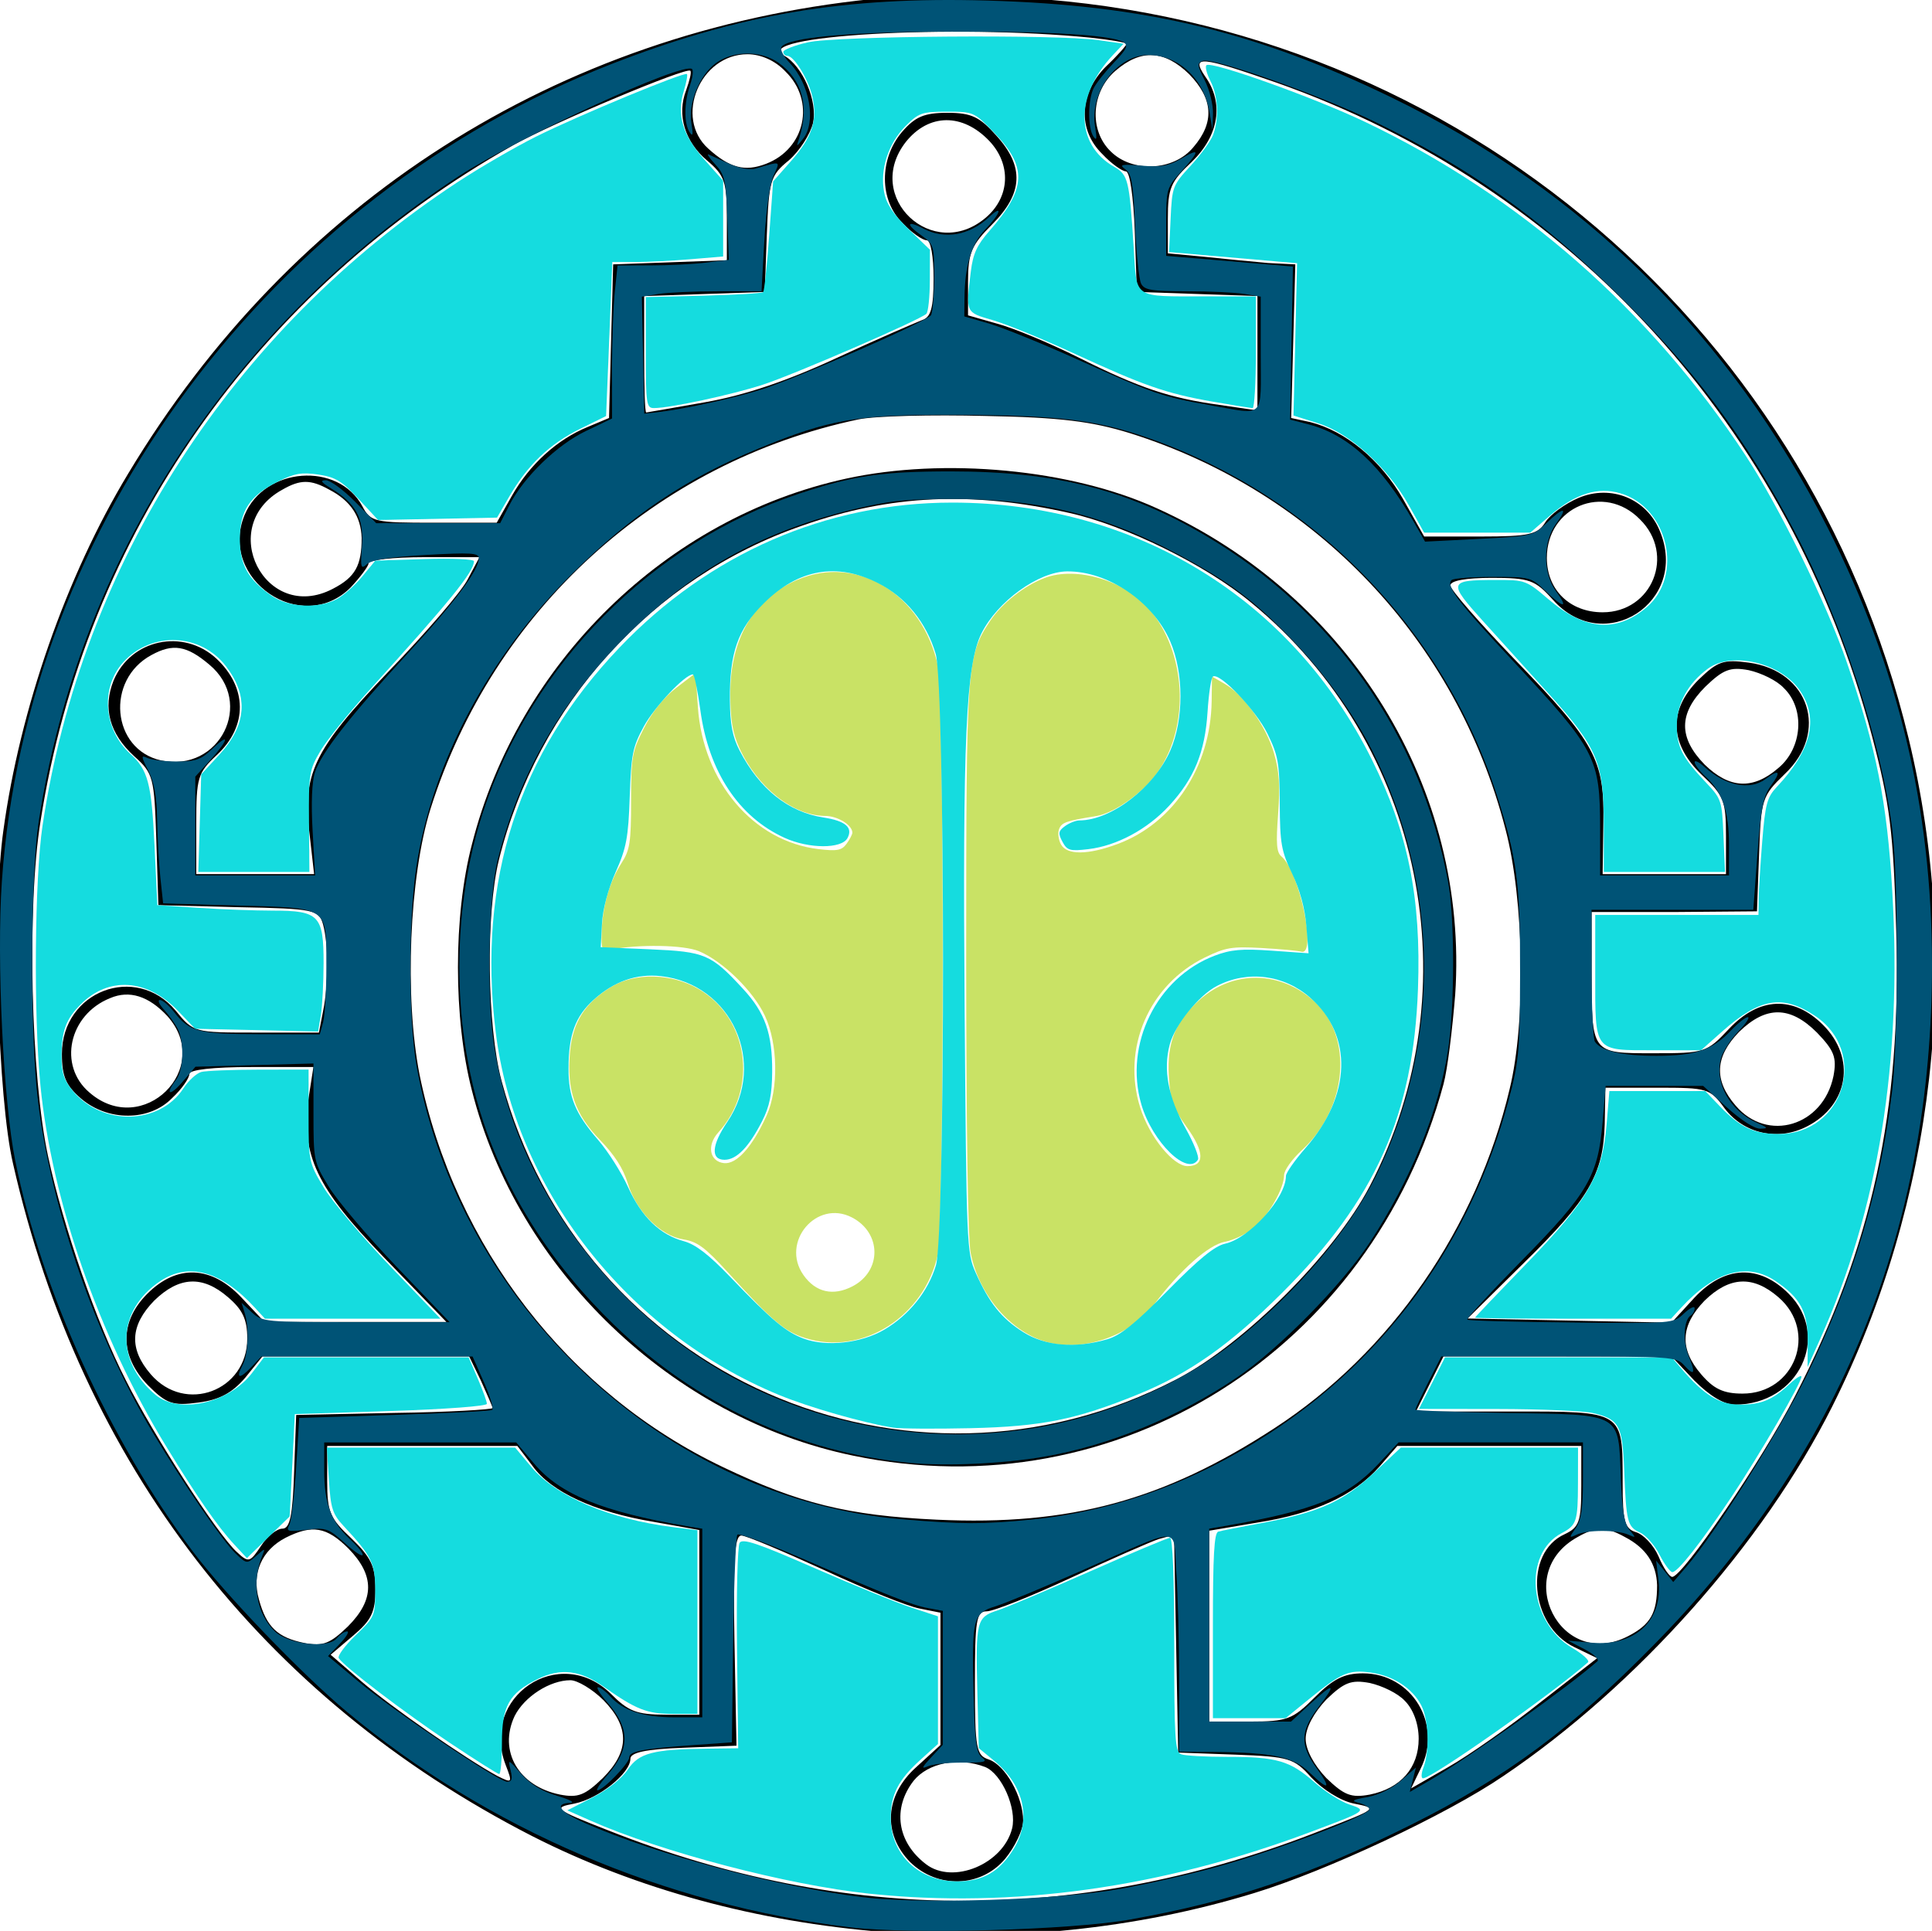 <?xml version="1.0" encoding="UTF-8" standalone="no"?>
<svg
   xmlns:dc="http://purl.org/dc/elements/1.1/"
   xmlns:cc="http://creativecommons.org/ns#"
   xmlns:rdf="http://www.w3.org/1999/02/22-rdf-syntax-ns#"
   xmlns:svg="http://www.w3.org/2000/svg"
   xmlns="http://www.w3.org/2000/svg"
   xmlns:sodipodi="http://sodipodi.sourceforge.net/DTD/sodipodi-0.dtd"
   xmlns:inkscape="http://www.inkscape.org/namespaces/inkscape"
   version="1.0"
   width="280.38pt"
   height="280.251pt"
   viewBox="0 0 280.38 280.251"
   preserveAspectRatio="xMidYMid meet"
   id="svg4839"
   sodipodi:docname="logo.svg"
   inkscape:version="0.91 r13725">
  <defs
     id="defs4843" />
  <sodipodi:namedview
     pagecolor="#ffffff"
     bordercolor="#666666"
     borderopacity="1"
     objecttolerance="10"
     gridtolerance="10"
     guidetolerance="10"
     inkscape:pageopacity="0"
     inkscape:pageshadow="2"
     inkscape:window-width="1920"
     inkscape:window-height="1030"
     id="namedview4841"
     showgrid="false"
     inkscape:zoom="2.0983096"
     inkscape:cx="47.590083"
     inkscape:cy="224.14485"
     inkscape:window-x="1920"
     inkscape:window-y="0"
     inkscape:window-maximized="1"
     inkscape:current-layer="svg4839"
     fit-margin-top="0"
     fit-margin-left="0"
     fit-margin-right="0"
     fit-margin-bottom="0" />
  <g
     transform="matrix(0.1,0,0,-0.1,-90.516,396.87)"
     id="g4837"
     style="fill:#000000;stroke:none">
    <path
       d="m 2170,3970 c -456,-47 -842,-294 -1079,-689 -90,-149 -157,-342 -181,-518 -16,-113 -8,-389 14,-483 99,-436 361,-775 753,-976 306,-156 705,-188 1048,-83 105,32 280,114 362,170 194,131 377,337 477,536 149,297 189,647 111,970 -148,614 -678,1050 -1310,1076 -66,3 -154,2 -195,-3 z m 318,-56 c 28,-3 52,-7 52,-9 0,-2 -13,-17 -30,-33 -39,-39 -41,-92 -5,-127 13,-14 29,-25 34,-25 6,0 11,-37 13,-87 l 3,-88 88,-3 87,-3 0,-83 0,-83 -55,8 c -72,10 -115,24 -205,69 -42,21 -95,43 -118,49 l -42,12 0,48 c 0,43 5,54 35,84 45,45 47,84 6,129 -24,27 -36,33 -71,33 -34,0 -47,-6 -66,-28 -33,-39 -33,-99 1,-132 13,-14 29,-25 35,-25 6,0 10,-24 10,-55 0,-44 -4,-57 -17,-61 -10,-4 -66,-28 -124,-55 -71,-33 -133,-54 -190,-64 -46,-8 -85,-15 -86,-15 -2,0 -3,38 -3,85 l 0,84 88,3 87,3 3,83 c 3,79 5,86 32,108 16,14 31,38 35,54 7,32 -15,83 -42,98 -51,29 245,46 445,26 z m -443,-49 c 44,-43 29,-112 -28,-134 -31,-12 -53,-6 -84,22 -50,45 -12,137 57,137 19,0 40,-9 55,-25 z m 586,-4 c 35,-36 37,-70 6,-106 -29,-35 -89,-37 -120,-6 -32,31 -28,87 7,117 37,32 71,30 107,-5 z m 126,-12 c 428,-151 746,-500 865,-949 26,-99 31,-138 35,-282 8,-262 -35,-459 -147,-676 -47,-92 -163,-262 -178,-262 -4,0 -13,13 -20,30 -7,16 -22,32 -33,35 -16,5 -19,16 -19,71 0,106 3,104 -161,104 l -139,0 20,40 20,40 166,0 165,0 33,-35 c 22,-22 43,-35 59,-35 92,0 140,99 78,161 -43,43 -93,41 -137,-6 l -33,-36 -148,3 -148,3 81,80 c 95,93 116,129 118,202 l 1,53 76,0 c 72,0 76,-1 97,-30 28,-37 78,-48 120,-26 60,31 71,99 23,147 -43,43 -93,41 -137,-6 -32,-34 -35,-35 -109,-35 -91,0 -90,-1 -90,120 l 0,85 120,0 120,1 3,83 c 3,80 4,84 37,116 65,61 36,150 -52,162 -37,5 -45,2 -73,-25 -44,-44 -42,-93 5,-138 32,-30 35,-38 35,-88 l 0,-56 -89,0 -90,0 1,73 c 2,93 -11,117 -129,239 -51,53 -93,101 -93,107 0,7 23,11 60,11 55,0 63,-3 89,-32 74,-83 198,-3 155,100 -19,47 -71,68 -118,48 -19,-8 -41,-24 -48,-35 -11,-18 -23,-21 -94,-21 l -82,0 -31,55 c -32,56 -83,98 -134,111 l -28,6 3,112 3,111 -40,2 c -22,2 -64,6 -92,9 l -53,5 0,50 c 0,45 4,54 35,83 39,38 47,85 19,124 -21,31 -6,29 103,-9 z m -856,-11 c -14,-36 -2,-75 30,-102 26,-22 29,-31 29,-85 l 0,-60 -82,-3 -83,-3 -3,-111 -3,-112 -31,-13 c -44,-18 -84,-54 -110,-100 l -22,-39 -91,0 c -86,0 -92,1 -104,24 -35,65 -142,57 -171,-13 -38,-93 83,-176 154,-105 14,15 26,31 26,35 0,5 36,9 80,9 l 81,0 -17,-32 c -9,-18 -61,-78 -115,-134 -110,-115 -126,-149 -114,-241 l 6,-53 -85,0 -86,0 0,73 c 0,67 2,74 30,100 45,42 44,98 -1,140 -48,44 -124,28 -149,-32 -16,-40 -6,-77 30,-110 28,-25 29,-31 32,-121 l 3,-95 116,-3 c 111,-2 117,-4 123,-25 8,-29 8,-87 0,-126 l -6,-31 -91,0 c -90,0 -91,0 -117,32 -58,69 -165,28 -165,-63 0,-33 6,-46 28,-65 39,-33 99,-33 132,1 14,13 25,29 25,35 0,6 34,10 90,10 l 90,0 -7,-45 c -11,-83 11,-130 110,-232 l 90,-93 -132,0 -132,0 -33,35 c -44,47 -94,49 -137,6 -41,-41 -40,-91 1,-133 27,-27 36,-30 73,-25 31,4 49,14 68,36 l 25,31 150,0 150,0 17,-35 c 9,-20 17,-38 17,-40 0,-2 -64,-6 -142,-7 l -143,-3 -3,-82 c -2,-64 -6,-83 -17,-83 -8,0 -22,-11 -31,-25 -16,-24 -18,-25 -35,-9 -28,25 -122,171 -161,249 -43,84 -91,223 -113,325 -25,115 -31,364 -11,487 65,415 314,771 686,981 57,32 252,114 257,108 2,-2 -1,-14 -6,-28 z m 440,-74 c 32,-34 30,-81 -5,-111 -77,-66 -179,30 -116,110 33,41 82,42 121,1 z m 204,-424 c 270,-85 474,-300 545,-575 27,-102 30,-279 6,-377 -48,-202 -172,-382 -341,-492 -161,-105 -297,-142 -490,-133 -130,6 -201,24 -310,76 -225,107 -390,320 -441,570 -22,113 -15,287 16,386 91,288 327,503 621,565 24,5 107,7 184,5 109,-2 155,-8 210,-25 z m -1162,-82 c 31,-16 46,-39 47,-70 0,-40 -9,-57 -42,-74 -98,-51 -170,91 -73,144 26,15 41,15 68,0 z m 1902,-43 c 52,-51 18,-135 -54,-135 -47,0 -81,32 -81,79 0,74 83,109 135,56 z M 1209,3004 c 66,-55 15,-157 -70,-139 -72,16 -81,117 -14,153 31,17 51,14 84,-14 z m 2285,-34 c 31,-30 27,-87 -8,-116 -37,-32 -71,-30 -107,5 -38,39 -38,74 1,113 26,25 36,29 63,24 18,-4 41,-15 51,-26 z M 1148,2494 c 68,-76 -36,-178 -113,-111 -46,39 -30,113 30,137 28,12 56,3 83,-26 z m 2394,-24 c 25,-26 29,-36 24,-63 -15,-73 -96,-97 -142,-43 -32,37 -30,71 5,107 39,38 74,38 113,-1 z M 1236,2086 c 21,-18 28,-32 28,-60 0,-76 -90,-110 -140,-52 -32,37 -30,71 5,107 36,35 70,37 107,5 z m 2250,0 c 58,-50 24,-140 -52,-140 -28,0 -42,7 -60,28 -32,37 -30,71 5,107 36,35 70,37 107,5 z M 1678,1841 c 27,-38 91,-67 175,-81 l 67,-12 0,-134 0,-134 -49,0 c -42,0 -54,5 -79,30 -75,74 -191,-4 -153,-103 10,-26 10,-27 -12,-16 -46,25 -154,100 -197,137 l -45,39 33,28 c 26,22 32,34 32,67 0,33 -6,46 -35,74 -31,29 -35,38 -35,83 l 0,51 138,0 138,0 z m 1522,-29 c 0,-52 -3,-60 -24,-70 -60,-27 -51,-133 14,-164 l 33,-16 -81,-63 c -44,-35 -105,-78 -135,-95 l -54,-31 14,29 c 32,64 -13,138 -84,138 -27,0 -43,-8 -70,-35 -32,-32 -40,-35 -94,-35 l -59,0 0,139 0,138 71,12 c 82,13 139,39 176,81 l 26,30 134,0 133,0 z m -1789,-91 c 38,-39 38,-74 -1,-113 -26,-25 -36,-29 -63,-24 -39,8 -55,23 -66,63 -11,38 4,72 39,90 38,19 59,16 91,-16 z m 1852,17 c 31,-16 46,-39 47,-70 0,-40 -9,-57 -42,-74 -98,-51 -170,91 -73,144 26,15 41,15 68,0 z m -1162,-48 c 60,-28 122,-53 139,-56 l 30,-6 0,-96 0,-96 -35,-32 c -46,-41 -49,-97 -9,-138 40,-39 103,-37 138,5 14,17 26,42 26,55 0,35 -26,81 -50,89 -18,6 -20,15 -20,111 0,91 2,104 17,104 10,0 65,22 123,49 58,27 115,52 127,56 l 22,6 3,-158 3,-158 83,-3 c 78,-3 85,-5 110,-33 16,-17 42,-34 62,-38 35,-7 35,-7 -45,-38 -346,-137 -691,-138 -1037,-1 -79,31 -81,33 -49,39 35,7 81,44 81,65 0,9 22,14 77,16 l 77,3 -3,153 c -2,116 0,152 10,152 7,0 61,-23 120,-50 z m -320,-189 c 38,-39 38,-74 -1,-113 -26,-25 -36,-29 -62,-24 -60,12 -90,63 -66,114 14,28 51,52 81,52 10,0 32,-13 48,-29 z m 1163,-1 c 12,-12 20,-33 20,-55 0,-42 -26,-72 -71,-81 -27,-5 -37,-1 -63,24 -18,19 -30,41 -30,57 0,16 12,38 30,57 26,25 36,29 63,24 18,-4 41,-15 51,-26 z m -609,-96 c 24,-10 46,-60 39,-89 -13,-52 -86,-82 -125,-52 -42,32 -49,81 -18,121 21,26 65,35 104,20 z"
       id="path4833"
       inkscape:connector-curvature="0" />
    <path
       d="m 2133,3274 c -261,-57 -476,-267 -543,-531 -27,-103 -27,-253 0,-357 66,-261 291,-476 553,-530 384,-80 753,153 857,539 6,22 13,81 17,130 20,298 -152,579 -433,706 -125,57 -309,74 -451,43 z m 325,-50 c 80,-18 197,-75 263,-130 249,-204 322,-560 172,-847 -51,-98 -182,-229 -280,-280 -392,-204 -865,5 -980,433 -21,79 -23,242 -4,320 56,226 223,411 441,486 128,45 246,50 388,18 z"
       id="path4835"
       inkscape:connector-curvature="0" />
  </g>
  <path
     style="fill:#c9e265;fill-opacity:1;stroke:none;stroke-width:0.623"
     d="m 116.833,194.201 c -2.98,-0.951 -4.726,-2.436 -11.184,-9.513 -3.328,-3.647 -4.447,-4.475 -6.486,-4.801 -3.335,-0.533 -6.83,-4.068 -8.066,-8.159 -0.64,-2.117 -1.909,-4.099 -4.003,-6.252 -3.685,-3.788 -4.874,-7.264 -4.374,-12.783 0.39,-4.304 2.122,-7.067 5.896,-9.408 3.479,-2.158 8.837,-2.045 12.777,0.268 7.268,4.267 8.664,14.443 2.854,20.805 -1.707,1.869 -1.283,4.214 0.805,4.457 1.838,0.214 4.122,-2.327 6.192,-6.886 1.766,-3.89 1.658,-10.445 -0.238,-14.499 -1.676,-3.583 -6.09,-7.909 -9.554,-9.364 -2.211,-0.928 -8.735,-1.043 -12.978,-0.227 -1.107,0.213 -1.237,-0.074 -1.158,-2.566 0.118,-3.733 1.144,-7.311 2.86,-9.975 1.241,-1.927 1.406,-2.988 1.41,-9.073 0.004,-6.427 0.131,-7.139 1.881,-10.572 1.201,-2.354 2.885,-4.451 4.676,-5.819 l 2.799,-2.139 0.337,4.917 c 0.746,10.895 8.055,19.509 17.501,20.628 2.702,0.32 3.371,0.194 4.075,-0.769 0.463,-0.634 0.842,-1.359 0.842,-1.612 0,-1.11 -2.123,-2.42 -3.941,-2.433 -4.685,-0.032 -9.87,-4.155 -12.488,-9.93 -0.956,-2.108 -1.286,-4.118 -1.286,-7.825 0,-7.994 3.418,-13.798 9.723,-16.51 8.713,-3.748 18.175,2.067 20.424,12.554 0.919,4.284 0.904,81.004 -0.016,85.295 -1.954,9.109 -11.003,14.831 -19.28,12.189 z m 6.878,-7.499 c 4.286,-2.216 4.244,-7.768 -0.076,-10.002 -5.139,-2.657 -10.388,3.574 -7.039,8.356 1.761,2.515 4.3,3.102 7.115,1.646 z"
     id="path9396"
     inkscape:connector-curvature="0" />
  <path
     style="fill:#c9e265;fill-opacity:1;stroke:none;stroke-width:0.623"
     d="m 152.142,194.841 c -5.336,-1.335 -10.121,-6.866 -11.288,-13.05 -0.388,-2.053 -0.634,-18.664 -0.634,-42.731 0,-42.771 0.073,-43.803 3.471,-48.938 1.69,-2.554 4.967,-5.13 7.947,-6.248 4.589,-1.721 11.662,0.394 15.162,4.534 5.327,6.302 5.914,16.694 1.328,23.499 -2.014,2.989 -6.33,6.105 -9.064,6.544 -4.396,0.706 -4.992,0.917 -5.369,1.9 -0.208,0.542 -0.089,1.526 0.265,2.187 0.852,1.592 3.923,1.573 8.263,-0.05 8.099,-3.03 13.484,-11.223 13.617,-20.718 l 0.05,-3.582 1.878,1.087 c 2.775,1.606 5.984,6.132 7.122,10.046 0.758,2.609 0.902,4.754 0.594,8.843 -0.322,4.27 -0.223,5.551 0.475,6.131 2.631,2.183 5.2,14.485 2.889,13.833 -0.514,-0.145 -3.115,-0.385 -5.78,-0.534 -4.29,-0.239 -5.231,-0.082 -8.218,1.38 -8.105,3.965 -12.081,13.191 -9.382,21.772 1.33,4.228 4.783,8.507 6.865,8.507 2.535,0 2.492,-2.05 -0.12,-5.686 -2.048,-2.851 -2.383,-3.812 -2.587,-7.421 -0.276,-4.877 0.99,-7.98 4.517,-11.077 4.901,-4.303 11.658,-4.187 16.607,0.284 5.681,5.132 4.807,15.521 -1.816,21.587 -1.419,1.3 -2.58,2.924 -2.58,3.61 0,1.934 -2.237,5.857 -4.355,7.64 -1.054,0.887 -2.96,1.807 -4.236,2.044 -2.382,0.444 -6.546,4.136 -10.29,9.123 -3.342,4.453 -9.975,6.826 -15.332,5.486 z"
     id="path9398"
     inkscape:connector-curvature="0" />
  <path
     style="fill:#15dcdf;fill-opacity:1;stroke:none;stroke-width:0.623"
     d="m 126.176,274.85 c -11.836,-1.236 -30.184,-6.042 -40.485,-10.604 l -3.359,-1.488 3.654,-1.868 c 2.203,-1.127 4.232,-2.73 5.111,-4.039 1.633,-2.432 3.618,-2.951 11.669,-3.051 l 4.364,-0.054 -0.174,-14.496 c -0.096,-7.973 0.077,-14.872 0.385,-15.333 0.443,-0.663 2.687,0.095 10.773,3.639 5.618,2.462 11.967,5.053 14.11,5.757 l 3.897,1.281 0,9.266 0,9.266 -2.534,2.289 c -3.22,2.909 -4.324,5.064 -4.321,8.431 0.004,5.335 4.079,9.223 9.661,9.22 3.745,-0.002 6.182,-1.422 8.221,-4.792 2.566,-4.239 1.467,-9.136 -2.847,-12.69 l -2.257,-1.859 -0.207,-8.161 c -0.259,-10.225 -0.109,-10.847 2.856,-11.801 1.286,-0.414 7.325,-2.961 13.421,-5.659 6.096,-2.699 11.356,-4.907 11.69,-4.907 0.377,0 0.607,5.876 0.607,15.519 0,13.576 0.123,15.567 0.986,15.898 0.542,0.208 3.56,0.378 6.706,0.378 7.191,0 9.097,0.554 12.638,3.671 1.563,1.376 3.842,2.832 5.065,3.235 2.667,0.88 2.617,0.915 -5.743,4.047 -21.561,8.077 -43.085,11.077 -63.885,8.905 z"
     id="path9402"
     inkscape:connector-curvature="0" />
  <path
     style="fill:#15dcdf;fill-opacity:1;stroke:none;stroke-width:0.623"
     d="m 65.273,252.961 c -6.681,-4.464 -15.373,-11.093 -16.111,-12.287 -0.209,-0.337 0.896,-1.835 2.454,-3.328 2.749,-2.634 2.833,-2.826 2.833,-6.478 0,-3.966 -0.503,-4.998 -4.56,-9.355 -1.636,-1.757 -1.893,-2.555 -2.159,-6.702 l -0.302,-4.707 13.666,0 13.666,0 2.353,2.815 c 3.584,4.287 11.365,7.584 20.633,8.742 l 3.463,0.433 0,13.332 0,13.332 -3.585,-7.5e-4 c -3.7,-7.5e-4 -5.323,-0.638 -9.981,-3.921 -3.471,-2.446 -6.291,-2.778 -9.617,-1.132 -4.144,2.05 -5.184,3.909 -5.184,9.262 0,2.486 -0.179,4.52 -0.397,4.52 -0.219,-4e-5 -3.445,-2.036 -7.17,-4.525 z"
     id="path9404"
     inkscape:connector-curvature="0" />
  <path
     style="fill:#15dcdf;fill-opacity:1;stroke:none;stroke-width:0.623"
     d="m 34.024,224.205 c -2.452,-2.638 -5.46,-6.977 -9.998,-14.42 -9.696,-15.905 -16.536,-35.603 -18.166,-52.315 -0.999,-10.242 -0.837,-29.895 0.309,-37.614 C 11.812,81.864 33.598,48.033 66.281,26.515 c 3.265,-2.149 8.461,-5.167 11.547,-6.705 6.133,-3.058 21.499,-9.425 21.864,-9.06 0.125,0.125 -0.081,1.234 -0.458,2.463 -1.056,3.44 -0.183,6.378 2.939,9.893 l 2.775,3.124 0,5.499 0,5.499 -4.77,0.403 c -2.623,0.222 -6.242,0.403 -8.042,0.403 l -3.272,0 -0.452,11.175 -0.452,11.175 -3.819,1.883 c -4.345,2.142 -7.572,5.227 -10.198,9.745 l -1.811,3.117 -8.631,0.174 -8.631,0.174 -2.86,-3.081 c -2.401,-2.586 -3.334,-3.151 -5.814,-3.517 -2.428,-0.359 -3.476,-0.174 -5.89,1.036 -4.079,2.046 -5.495,4.192 -5.495,8.33 0,3.752 1.222,5.914 4.669,8.261 2.431,1.654 6.643,1.871 9.333,0.481 0.981,-0.507 2.654,-1.978 3.718,-3.269 l 1.934,-2.347 7.162,-0.227 c 3.939,-0.125 7.161,0.013 7.159,0.308 -0.007,1.531 -3.442,5.766 -15.141,18.669 -3.014,3.324 -6.24,7.337 -7.17,8.918 -1.59,2.705 -1.686,3.304 -1.632,10.199 l 0.058,7.325 -8.06,0 -8.06,0 0.21,-7.088 0.21,-7.089 2.611,-2.831 c 3.981,-4.317 4.306,-8.482 0.999,-12.828 -3.684,-4.841 -10.802,-5.135 -14.916,-0.617 -3.345,3.674 -2.877,9.781 1.019,13.307 2.561,2.318 3.081,4.281 3.509,13.263 l 0.415,8.693 5.987,0.396 c 3.293,0.218 8.161,0.398 10.818,0.4 6.657,0.005 7.328,0.704 7.319,7.64 -0.004,2.829 -0.184,6.215 -0.401,7.526 l -0.394,2.382 -8.924,-0.2 -8.924,-0.2 -2.52,-2.624 c -4.431,-4.615 -10.003,-4.996 -14.044,-0.961 -2.198,2.195 -2.818,3.874 -2.818,7.631 0,2.382 0.36,3.457 1.685,5.032 4.266,5.07 12.533,4.855 15.986,-0.416 0.739,-1.128 1.905,-2.202 2.59,-2.386 0.686,-0.185 4.473,-0.339 8.416,-0.344 l 7.17,-0.009 0,6.725 c 0,6.576 0.048,6.805 2.182,10.367 1.2,2.003 5.508,7.113 9.572,11.355 l 7.39,7.713 -12.736,0 -12.736,0 -1.511,-1.643 c -4.855,-5.278 -9.579,-6.586 -13.717,-3.797 -6.238,4.204 -6.535,11.568 -0.664,16.484 3.405,2.851 10.669,1.214 14.001,-3.154 l 1.738,-2.279 14.854,0 14.854,0 1.324,3.077 c 0.728,1.692 1.324,3.341 1.324,3.664 0,0.337 -5.951,0.782 -13.936,1.042 l -13.936,0.454 -0.373,7.426 -0.373,7.426 -3.105,3.024 -3.105,3.024 z"
     id="path9406"
     inkscape:connector-curvature="0" />
  <path
     style="fill:#15dcdf;fill-opacity:1;stroke:none;stroke-width:0.623"
     d="m 93.725,51.175 0,-8.056 8.366,-0.204 c 4.601,-0.112 8.5,-0.344 8.664,-0.516 0.164,-0.171 0.556,-3.858 0.871,-8.191 l 0.574,-7.88 2.615,-2.97 c 3.036,-3.449 3.844,-5.869 3.091,-9.263 -0.566,-2.552 -2.659,-5.985 -3.65,-5.985 -0.32,0 -0.581,-0.261 -0.581,-0.579 0,-0.319 1.613,-0.944 3.585,-1.39 4.13,-0.934 36.132,-1.174 42.148,-0.316 l 3.651,0.521 -1.561,1.661 c -5.536,5.893 -5.464,12.956 0.166,16.187 2.068,1.187 2.234,1.87 2.86,11.758 0.476,7.521 -0.219,7.049 10.405,7.061 l 7.325,0.008 0,8.105 c 0,4.458 -0.21,8.104 -0.468,8.103 -0.257,-7.5e-4 -2.889,-0.426 -5.849,-0.943 -6.687,-1.17 -9.941,-2.304 -20.18,-7.035 -4.458,-2.06 -9.718,-4.213 -11.69,-4.784 -3.967,-1.15 -3.904,-1.011 -3.179,-7.042 0.31,-2.585 0.888,-3.848 2.709,-5.923 5.358,-6.106 5.513,-9.223 0.706,-14.21 -2.937,-3.047 -3.006,-3.078 -6.885,-3.078 -3.601,0 -4.084,0.166 -5.975,2.057 -2.508,2.508 -3.753,6.296 -3.145,9.572 0.322,1.738 1.301,3.225 3.553,5.403 l 3.108,3.005 -0.014,4.416 c -0.008,2.429 -0.238,4.627 -0.511,4.886 -0.951,0.9 -19.132,8.783 -23.685,10.269 -4.496,1.468 -13.52,3.409 -15.846,3.409 -1.094,0 -1.178,-0.573 -1.178,-8.056 z"
     id="path9408"
     inkscape:connector-curvature="0" />
  <path
     style="fill:#15dcdf;fill-opacity:1;stroke:none;stroke-width:0.623"
     d="m 262.343,194.653 c 0.026,-4.235 -1.056,-6.263 -4.646,-8.707 -4.081,-2.777 -8.832,-1.453 -13.675,3.812 l -1.511,1.643 -14.23,0 c -7.827,0 -14.224,-0.07 -14.217,-0.156 0.007,-0.086 3.369,-3.617 7.469,-7.848 8.953,-9.237 11.009,-12.811 11.624,-20.206 l 0.402,-4.832 6.956,0 6.956,0 2.148,2.235 c 2.918,3.036 4.97,4 8.508,3.997 9.492,-0.007 13.124,-11.956 5.223,-17.184 -4.688,-3.102 -7.96,-2.542 -13.413,2.298 l -3.078,2.732 -6.791,0 c -8.819,0 -8.561,0.332 -8.561,-11.029 l 0,-8.609 11.845,0 11.845,0 0.03,-2.338 c 0.017,-1.286 0.251,-5.08 0.522,-8.432 0.428,-5.312 0.696,-6.312 2.088,-7.793 5.019,-5.34 6.133,-9.862 3.43,-13.92 -2.723,-4.087 -9.936,-5.836 -13.422,-3.254 -2.897,2.145 -4.494,5.081 -4.494,8.259 0,3.119 0.771,4.613 4.301,8.337 2.16,2.278 2.253,2.568 2.465,7.637 l 0.22,5.269 -8.792,0 -8.792,0 -0.006,-7.014 c -0.008,-8.847 -0.95,-11.069 -7.995,-18.859 -2.791,-3.086 -7.072,-7.821 -9.513,-10.521 -5.131,-5.677 -5.045,-5.976 1.721,-5.991 4.402,-0.009 4.518,0.033 7.769,2.807 5.266,4.495 9.817,4.877 14.197,1.191 5.424,-4.564 3.184,-14.494 -3.737,-16.568 -3.302,-0.989 -6.567,0.039 -10.253,3.229 l -2.857,2.473 -7.701,0 -7.701,0 -2.221,-3.972 c -3.07,-5.49 -8.552,-10.449 -13.15,-11.895 l -3.59,-1.129 0.261,-11.056 0.261,-11.056 -9.287,-0.808 -9.287,-0.808 0.218,-4.805 c 0.212,-4.671 0.292,-4.885 2.884,-7.697 1.466,-1.591 2.939,-3.61 3.272,-4.487 0.896,-2.358 0.737,-5.686 -0.375,-7.837 -0.54,-1.044 -0.801,-2.077 -0.582,-2.296 0.656,-0.656 15.531,4.658 22.989,8.211 22.387,10.667 41.388,27.318 55.246,48.414 4.87,7.414 11.693,21.338 14.662,29.925 4.314,12.477 5.882,20.356 6.638,33.354 1.444,24.836 -1.98,46.034 -10.511,65.08 l -1.784,3.983 0.023,-3.78 z"
     id="path9410"
     inkscape:connector-curvature="0" />
  <path
     style="fill:#15dcdf;fill-opacity:1;stroke:none;stroke-width:0.623"
     d="m 206.584,256.51 c 0.9,-2.366 0.738,-6.94 -0.318,-8.981 -1.296,-2.506 -4.097,-4.325 -7.344,-4.771 -3.192,-0.438 -4.241,0.016 -9.003,3.895 l -3.349,2.728 -5.275,0 -5.275,0 0,-13.424 c 0,-10.201 0.187,-13.478 0.779,-13.652 0.429,-0.126 3.234,-0.682 6.234,-1.236 8.382,-1.548 11.854,-3.097 16.331,-7.285 l 3.934,-3.68 12.857,0 12.857,0 -0.01,5.143 c -0.01,5.567 -0.193,6.129 -2.362,7.272 -5.701,3.003 -4.782,12.963 1.537,16.667 1.533,0.898 2.558,1.836 2.278,2.084 -5.018,4.441 -22.644,16.839 -23.941,16.839 -0.297,0 -0.266,-0.72 0.068,-1.599 z"
     id="path9412"
     inkscape:connector-curvature="0" />
  <path
     style="fill:#15dcdf;fill-opacity:1;stroke:none;stroke-width:0.623"
     d="m 240.845,225.665 c -0.707,-1.385 -1.982,-2.836 -2.833,-3.224 -1.838,-0.837 -2.016,-1.537 -2.305,-9.079 -0.251,-6.526 -0.724,-7.382 -4.581,-8.277 -1.334,-0.309 -7.55,-0.569 -13.812,-0.578 l -11.387,-0.015 1.888,-3.741 1.888,-3.741 16.457,0 16.457,0 1.464,1.714 c 3.212,3.761 5.469,5.143 8.399,5.143 3.135,0 4.73,-0.661 7.237,-2.998 0.943,-0.879 1.714,-1.351 1.714,-1.047 0,0.886 -6.09,11.351 -10.154,17.449 -4.413,6.621 -7.785,10.91 -8.578,10.91 -0.313,0 -1.147,-1.133 -1.854,-2.519 z"
     id="path9414"
     inkscape:connector-curvature="0" />
  <path
     style="fill:#15dcdf;fill-opacity:1;stroke:none;stroke-width:0.623"
     d="m 129.573,207.203 c -4.322,-0.692 -12.162,-2.94 -16.521,-4.737 -22.092,-9.105 -38.384,-30.025 -41.133,-52.819 -2.64,-21.888 3.303,-40.274 17.992,-55.666 13.007,-13.63 30.002,-21.033 48.283,-21.033 26.564,0 49.295,13.929 60.907,37.323 5.252,10.58 7.157,20.06 6.683,33.245 -0.658,18.299 -6.174,30.631 -19.75,44.16 -7.538,7.512 -13.45,11.677 -20.865,14.7 -9.014,3.675 -13.992,4.679 -24.373,4.915 -5.143,0.117 -10.193,0.078 -11.222,-0.087 z m -1.263,-14.201 c 3.61,-2.116 6.388,-5.572 7.516,-9.352 1.392,-4.665 1.361,-84.044 -0.034,-88.742 -1.353,-4.557 -4.349,-8.237 -8.361,-10.272 -5.992,-3.039 -11.586,-2.048 -16.595,2.94 -3.775,3.759 -4.973,7.186 -4.91,14.049 0.033,3.53 0.377,5.321 1.407,7.308 2.901,5.6 7.068,8.928 12.166,9.717 3.197,0.495 4.317,1.453 3.494,2.99 -0.85,1.588 -5.593,1.571 -9.124,-0.032 -6.66,-3.024 -11.013,-9.605 -12.223,-18.481 -0.393,-2.884 -0.883,-5.243 -1.088,-5.243 -1.141,0 -5.565,4.692 -7.123,7.553 -1.623,2.982 -1.834,4.034 -2.044,10.199 -0.203,5.929 -0.483,7.431 -2.038,10.926 -1.099,2.469 -1.876,5.392 -1.988,7.481 l -0.185,3.429 7.17,0.312 c 8.015,0.348 8.834,0.698 13.516,5.778 3.179,3.449 4.231,6.455 4.196,11.99 -0.021,3.283 -0.382,5.059 -1.459,7.17 -1.929,3.781 -3.708,5.611 -5.452,5.611 -2.041,0 -1.886,-2.128 0.401,-5.503 5.807,-8.568 0.615,-19.995 -9.608,-21.147 -3.545,-0.4 -6.818,0.742 -9.768,3.407 -2.69,2.431 -3.663,5.086 -3.668,10.014 -0.005,4.134 0.988,6.526 4.292,10.343 1.435,1.658 3.394,4.745 4.352,6.859 1.964,4.332 4.631,6.914 8.107,7.85 1.674,0.451 3.611,1.941 6.674,5.134 6.089,6.349 8.073,8.015 10.722,9.003 3.277,1.222 8.318,0.663 11.656,-1.293 z m 32.363,1.387 c 1.956,-0.574 4.049,-2.258 8.801,-7.086 4.511,-4.582 6.807,-6.459 8.307,-6.789 3.561,-0.782 8.838,-6.651 8.838,-9.829 0,-0.448 1.293,-2.293 2.874,-4.101 6.626,-7.574 6.891,-16.296 0.661,-21.766 -3.819,-3.354 -9.085,-4.024 -13.535,-1.722 -2.634,1.362 -6.087,5.635 -6.853,8.48 -0.993,3.688 -0.244,7.654 2.308,12.222 1.193,2.135 1.991,4.169 1.774,4.52 -1.508,2.439 -6.624,-2.561 -8.213,-8.027 -2.53,-8.702 2.229,-18.371 10.619,-21.575 2.347,-0.896 3.969,-1.041 8.284,-0.736 l 5.365,0.379 -0.318,-3.959 c -0.203,-2.523 -0.954,-5.284 -2.072,-7.613 -1.568,-3.266 -1.758,-4.348 -1.792,-10.2 -0.034,-5.868 -0.219,-6.915 -1.787,-10.109 -1.675,-3.41 -6.915,-8.9 -7.909,-8.286 -0.257,0.159 -0.607,2.468 -0.778,5.133 -0.377,5.864 -1.934,9.674 -5.562,13.61 -3.165,3.434 -7.606,5.824 -11.729,6.312 -2.683,0.318 -3.086,0.203 -3.771,-1.077 -0.652,-1.217 -0.597,-1.557 0.367,-2.261 0.623,-0.456 1.571,-0.83 2.105,-0.832 4.611,-0.017 10.814,-4.78 13.165,-10.109 1.994,-4.521 1.991,-11.305 -0.007,-15.902 -2.503,-5.757 -9.032,-10.182 -14.948,-10.132 -4.147,0.035 -10.104,4.34 -12.418,8.973 -2.276,4.558 -2.758,15.341 -2.453,54.916 0.262,34.025 0.303,34.989 1.603,37.901 1.968,4.409 3.729,6.611 6.896,8.619 3.186,2.02 7.568,2.396 12.179,1.044 z"
     id="path9416"
     inkscape:connector-curvature="0" />
  <path
     style="fill:#004d6d;fill-opacity:1;stroke:none;stroke-width:0.441"
     d="m 132.099,212.327 c -16.169,-1.55 -31.06,-8.491 -42.984,-20.036 -9.083,-8.794 -15.633,-19.059 -19.156,-30.022 -4.455,-13.861 -4.389,-30.643 0.175,-44.503 7.052,-21.417 24.49,-38.983 45.751,-46.085 7.905,-2.641 12.1,-3.261 22.091,-3.263 15.108,-0.004 25.572,2.626 36.884,9.269 18.7,10.981 31.32,28.945 35.282,50.218 0.988,5.306 0.991,18.071 0.005,24.51 -1.36,8.887 -5.454,18.93 -11.417,28.007 -4.012,6.107 -13.193,15.422 -19.23,19.51 -8.516,5.766 -18.578,9.892 -28.07,11.508 -5.943,1.012 -14.118,1.387 -19.332,0.887 z m 18,-5.057 c 10.622,-1.722 21.476,-6.429 29.321,-12.716 8.819,-7.068 16.406,-16.006 20.278,-23.888 9.5,-19.342 9.288,-42.173 -0.574,-61.756 -2.668,-5.298 -6.899,-11.164 -11.491,-15.931 -5.083,-5.278 -8.455,-7.92 -14.366,-11.259 -11.966,-6.759 -21.603,-9.313 -35.071,-9.295 -5.985,0.008 -8.397,0.202 -11.975,0.965 -14.569,3.105 -25.308,8.867 -35.421,19.007 -9.476,9.501 -15.44,19.911 -18.574,32.422 -1.272,5.078 -1.614,18.74 -0.651,26.01 2.807,21.193 18.121,41.502 38.408,50.938 12.502,5.815 26.417,7.724 40.116,5.503 z"
     id="path9420"
     inkscape:connector-curvature="0" />
  <path
     style="fill:#005376;fill-opacity:1;stroke:none;stroke-width:0.623"
     d="m 88.129,257.659 c 3.337,-3.801 3.337,-6.775 0,-10.576 -1.059,-1.206 -1.66,-2.193 -1.335,-2.193 0.325,0 1.126,0.6 1.779,1.333 1.833,2.057 4.813,3.031 9.272,3.031 l 4.072,0 0,-13.687 0,-13.687 -2.338,-0.397 c -12.106,-2.053 -18.319,-4.603 -22.076,-9.058 l -2.59,-3.071 -13.93,0 -13.93,0 0,4.072 c 0,4.76 0.969,7.381 3.664,9.916 2.923,2.749 2.345,3.349 -0.633,0.659 -2.424,-2.19 -2.764,-2.309 -5.618,-1.971 -2.722,0.322 -2.98,0.249 -2.482,-0.703 0.306,-0.584 0.754,-4.316 0.997,-8.293 l 0.442,-7.231 13.768,-0.436 c 7.572,-0.24 13.976,-0.564 14.229,-0.721 0.254,-0.157 -0.282,-1.967 -1.19,-4.023 l -1.652,-3.737 -15.33,0 -15.33,0 -1.462,1.556 c -1.684,1.792 -2.299,1.652 -1.26,-0.289 0.825,-1.542 0.987,-5.39 0.317,-7.563 l -0.461,-1.498 1.52,1.403 c 1.48,1.365 1.884,1.403 15.099,1.403 l 13.578,0 -7.696,-8.041 c -4.233,-4.423 -8.678,-9.673 -9.878,-11.668 -2.154,-3.58 -2.182,-3.718 -2.182,-10.729 l 0,-7.102 -8.563,0.235 -8.563,0.235 -1.854,2.169 c -1.871,2.189 -2.646,1.955 -0.95,-0.288 1.085,-1.435 1.202,-5.484 0.214,-7.403 -0.386,-0.749 -1.276,-1.993 -1.979,-2.764 -0.703,-0.772 -0.969,-1.403 -0.591,-1.403 0.378,0 1.292,0.772 2.031,1.714 2.297,2.929 3.453,3.227 12.606,3.251 l 8.56,0.022 0.479,-1.714 c 0.264,-0.943 0.479,-4.58 0.479,-8.082 0,-8.862 0.504,-8.515 -12.958,-8.906 l -10.733,-0.312 -0.4,-3.741 c -0.22,-2.057 -0.43,-5.856 -0.468,-8.441 -0.048,-3.308 -0.425,-5.4 -1.273,-7.065 -1.068,-2.095 -1.086,-2.307 -0.156,-1.858 0.577,0.279 2.504,0.512 4.282,0.518 2.735,0.01 3.526,-0.27 5.143,-1.819 2.609,-2.5 2.418,-1.375 -0.271,1.601 l -2.182,2.415 0,7.168 0,7.168 8.693,0 8.693,0 -0.364,-6.428 c -0.234,-4.129 -0.109,-7.195 0.349,-8.572 0.941,-2.827 5.111,-8.162 13.444,-17.199 6.779,-7.352 10.331,-12.11 10.331,-13.839 0,-0.767 -1.171,-0.84 -7.616,-0.476 -5.262,0.297 -7.924,0.709 -8.611,1.331 -0.903,0.817 -0.972,0.569 -0.74,-2.675 0.287,-4.005 -0.841,-6.097 -4.486,-8.32 -1.452,-0.886 -1.637,-1.175 -0.751,-1.177 0.646,-10e-4 2.555,1.4 4.243,3.115 l 3.068,3.117 8.993,0 8.993,0 1.328,-2.604 c 2.082,-4.081 6.927,-8.774 11.133,-10.784 l 3.773,-1.804 0,-7.275 c 0,-4.001 0.18,-9 0.401,-11.107 l 0.401,-3.832 4.743,-0.005 c 2.609,-0.003 6.241,-0.185 8.071,-0.405 l 3.329,-0.4 -0.211,-6.092 c -0.19,-5.475 -0.369,-6.264 -1.77,-7.785 -0.857,-0.931 -1.278,-1.57 -0.935,-1.419 0.343,0.151 1.696,0.763 3.007,1.36 1.346,0.613 2.974,0.916 3.741,0.697 3.879,-1.111 3.651,-1.203 2.644,1.067 -0.531,1.198 -1.088,5.161 -1.32,9.397 l -0.401,7.325 -6.329,0.007 c -3.481,0.004 -7.389,0.182 -8.684,0.396 l -2.355,0.389 0.173,8.488 0.173,8.488 1.87,-0.202 c 3.687,-0.398 11.295,-2.064 15.274,-3.344 5.31,-1.708 23.872,-9.852 24.461,-10.732 0.252,-0.377 0.462,-2.84 0.468,-5.474 0.009,-4.634 -0.052,-4.833 -1.897,-6.147 -2.322,-1.653 -2.071,-2.219 0.411,-0.925 3.042,1.586 6.63,0.943 9.444,-1.694 2.129,-1.995 1.676,-0.503 -0.542,1.786 -2.027,2.091 -2.965,5.207 -3.015,10.01 l -0.027,2.605 3.585,1.038 c 1.972,0.571 7.793,2.936 12.936,5.256 11.055,4.986 12.171,5.371 19.046,6.581 8.207,1.444 7.45,2.197 7.45,-7.406 l 0,-8.335 -2.338,-0.386 c -1.286,-0.213 -5.063,-0.39 -8.395,-0.393 -5.133,-0.006 -6.143,-0.173 -6.622,-1.098 -0.311,-0.6 -0.705,-4.4 -0.876,-8.444 -0.257,-6.096 -0.5,-7.492 -1.419,-8.164 -0.944,-0.69 -0.591,-0.767 2.389,-0.52 2.783,0.231 3.948,0.024 5.703,-1.011 2.776,-1.638 2.781,-1.197 0.023,1.856 -2.105,2.33 -2.182,2.589 -2.182,7.327 l 0,4.912 9.196,0.778 9.196,0.778 -0.206,11.104 -0.206,11.104 2.7,0.701 c 5.712,1.483 10.551,5.945 15.14,13.961 l 1.748,3.053 7.832,-0.397 c 7.629,-0.387 7.882,-0.446 9.769,-2.274 2.506,-2.429 3.241,-2.406 1.429,0.045 -1.957,2.647 -1.957,7.223 0,9.871 1.854,2.508 1.059,2.456 -1.583,-0.104 -2.04,-1.977 -2.227,-2.026 -7.617,-2.024 -3.039,0.001 -5.735,0.212 -5.992,0.469 -0.839,0.839 0.93,3.168 8.887,11.698 12.097,12.967 12.677,14.083 12.677,24.396 l 0,6.765 9.352,0 9.352,0 0,-4.384 c 0,-4.918 -0.934,-7.681 -3.349,-9.908 -0.901,-0.831 -1.639,-1.792 -1.639,-2.135 0,-0.343 0.631,-0.049 1.403,0.654 3.058,2.786 6.636,3.493 8.921,1.765 1.956,-1.479 2.285,-1.093 0.79,0.928 -1.173,1.586 -1.487,3.159 -1.994,9.975 l -0.602,8.092 -11.74,0 -11.74,0 0.01,9.196 c 0.005,5.058 0.221,9.529 0.48,9.936 0.865,1.36 3.911,2.065 8.922,2.065 5.658,0 8.163,-0.849 10.81,-3.664 1.007,-1.071 2.114,-1.947 2.46,-1.947 0.346,0 -0.272,0.93 -1.374,2.067 -1.102,1.137 -2.234,2.89 -2.516,3.897 -0.994,3.544 1.27,7.615 5.21,9.366 1.637,0.727 1.696,0.834 0.474,0.856 -0.824,0.014 -2.807,-1.253 -4.838,-3.093 l -3.442,-3.117 -7.073,0 -7.073,0 -0.428,5.143 c -0.66,7.925 -2.087,10.387 -11.692,20.156 -4.522,4.599 -8.102,8.482 -7.955,8.628 0.146,0.146 6.93,0.334 15.074,0.417 14.765,0.151 14.813,0.147 16.361,-1.308 0.854,-0.802 1.553,-1.146 1.553,-0.764 0,0.382 -0.247,0.848 -0.549,1.035 -1.036,0.64 -1.207,3.788 -0.321,5.908 1.068,2.557 0.839,2.995 -0.685,1.311 -1.08,-1.194 -1.906,-1.251 -18.171,-1.251 l -17.039,0 -1.879,3.723 c -1.034,2.048 -1.879,3.843 -1.879,3.99 0,0.147 6.024,0.366 13.387,0.485 16.73,0.272 16.062,-0.11 16.427,9.409 0.182,4.764 0.506,6.7 1.269,7.592 0.967,1.13 0.955,1.166 -0.222,0.65 -1.61,-0.707 -5.892,-0.704 -7.438,0.005 -1.154,0.529 -1.161,0.49 -0.156,-0.944 0.788,-1.125 1.047,-2.852 1.047,-6.968 l 0,-5.472 -13.379,0 -13.379,0 -2.931,3.133 c -4.497,4.808 -9.356,6.774 -22.213,8.989 l -2.338,0.403 0,13.999 0,13.999 5.937,0 5.937,0 2.705,-2.494 c 3.554,-3.276 3.997,-3.155 1.315,0.359 -2.688,3.521 -2.756,5.514 -0.304,8.899 2.233,3.083 1.775,3.347 -1.053,0.607 -2.325,-2.253 -5.267,-2.886 -13.758,-2.962 l -5.143,-0.045 0,-10.191 c 0,-5.605 -0.183,-12.764 -0.406,-15.91 -0.481,-6.778 1.081,-6.735 -13.31,-0.366 -5.658,2.504 -11.479,4.923 -12.937,5.375 -3.292,1.021 -3.451,1.675 -3.168,12.943 0.171,6.806 0.388,8.384 1.241,9.007 0.85,0.62 0.349,0.75 -2.805,0.729 -2.112,-0.014 -4.401,0.227 -5.086,0.537 -0.983,0.444 -0.885,0.173 0.468,-1.282 l 1.714,-1.845 0,-9.716 0,-9.716 -2.191,-0.411 c -2.32,-0.435 -5.517,-1.702 -18.892,-7.485 -4.566,-1.974 -8.494,-3.398 -8.728,-3.165 -0.234,0.234 -0.51,7.111 -0.613,15.283 l -0.187,14.858 -5.424,0.389 c -7.594,0.545 -9.476,0.904 -9.476,1.805 0,0.85 -3.792,4.77 -4.614,4.77 -0.276,0 0.364,-0.987 1.423,-2.193 z m 61.423,-37.092 c 12.123,-1.179 23.719,-5.383 34.838,-12.631 17.081,-11.134 29.135,-27.978 34.556,-48.289 1.481,-5.549 1.629,-7.173 1.655,-18.248 0.032,-13.266 -0.446,-16.907 -3.438,-26.185 -7.751,-24.031 -26.496,-43.216 -50.438,-51.622 -7.538,-2.646 -13.133,-3.325 -27.885,-3.381 -14.478,-0.055 -18.337,0.602 -28.784,4.899 -10.456,4.302 -18.424,9.648 -26.945,18.081 -12.188,12.062 -20.406,27.5 -22.687,42.621 -1.159,7.683 -1.153,22.08 0.011,28.759 6.095,34.954 36.233,63.116 70.572,65.948 8.722,0.719 11.562,0.727 18.543,0.048 z"
     id="path13127"
     inkscape:connector-curvature="0" />
  <path
     style="fill:#005376;fill-opacity:1;stroke:none;stroke-width:0.623"
     d="M 123.427,279.738 C 96.52,276.493 70.697,265.44 50.328,248.446 43.808,243.007 32.637,231.376 27.963,225.161 15.944,209.176 6.015,187.321 2.212,168.479 0.48,159.902 -0.508,139.3 0.268,127.956 3.81,76.154 39.309,28.556 88.781,9.276 107.313,2.054 122.528,-0.512 143.292,0.083 c 22.91,0.656 39.019,4.521 58.689,14.08 27.721,13.472 49.218,34.683 63.24,62.397 10.262,20.284 15.121,40.568 15.159,63.279 0.063,38.473 -13.325,71.341 -40.231,98.764 -12.138,12.371 -21.471,19.299 -35.351,26.24 -14.632,7.317 -25.889,11.111 -40.846,13.769 -8.591,1.526 -31.843,2.172 -40.524,1.125 z m 38.965,-5.551 c 4.286,-0.751 11.103,-2.317 15.148,-3.481 8.784,-2.526 21.372,-7.346 21.205,-8.121 -0.066,-0.304 -0.767,-0.715 -1.559,-0.915 -1.166,-0.294 -0.927,-0.454 1.261,-0.843 1.616,-0.287 3.571,-1.244 4.868,-2.382 l 2.168,-1.903 -0.444,1.771 -0.444,1.771 3.058,-1.775 c 5.56,-3.228 20.075,-13.555 24.172,-17.199 0.297,-0.264 -0.545,-1.045 -1.87,-1.736 l -2.41,-1.255 3.429,0.306 c 6.358,0.568 10.412,-3.243 9.705,-9.122 l -0.337,-2.805 1.242,1.559 1.242,1.559 1.879,-2.182 c 4.26,-4.947 13.469,-19.581 17.458,-27.743 6.802,-13.919 10.74,-27.036 12.447,-41.459 0.888,-7.507 0.894,-30.529 0.01,-37.797 -1.527,-12.547 -7.295,-30.171 -14.154,-43.251 -7.25,-13.824 -14.756,-23.846 -26.155,-34.921 -11.293,-10.971 -21.126,-17.921 -34.801,-24.596 -7.876,-3.844 -23.533,-9.383 -24.968,-8.832 -0.84,0.322 -0.801,0.682 0.304,2.85 0.696,1.365 1.231,3.544 1.188,4.844 l -0.078,2.363 -0.421,-2.569 c -0.8,-4.884 -4.486,-8.335 -8.909,-8.339 -4.56,-0.004 -8.566,5.45 -7.697,10.481 0.287,1.663 0.221,2.039 -0.24,1.362 -0.851,-1.249 -0.827,-5.359 0.041,-7.055 0.383,-0.749 1.714,-2.425 2.957,-3.725 1.826,-1.91 2.087,-2.47 1.359,-2.92 -1.697,-1.049 -10.323,-1.575 -25.275,-1.54 -14.594,0.034 -23.518,0.859 -24.38,2.254 -0.21,0.34 0.332,1.367 1.205,2.282 2.93,3.072 3.9,8.631 1.927,11.052 -0.972,1.193 -0.98,1.193 -0.57,-0.037 1.546,-4.638 0.488,-8.563 -2.971,-11.026 -2.509,-1.787 -6.519,-1.785 -9.031,0.005 -2.421,1.724 -4.116,5.863 -3.609,8.811 0.277,1.61 0.207,1.957 -0.257,1.276 -0.842,-1.236 -0.824,-4.32 0.039,-6.797 0.383,-1.097 0.522,-2.168 0.311,-2.38 -1.156,-1.156 -25.318,9.94 -33.904,15.571 -33.17,21.753 -55.19,55.666 -60.948,93.866 -1.081,7.171 -1.228,28.442 -0.266,38.503 1.491,15.591 8.222,35.534 16.875,49.995 4.528,7.566 10.193,15.822 12.063,17.578 1.553,1.459 1.584,1.462 2.929,0.281 1.343,-1.179 1.353,-1.179 0.847,0.053 -1.589,3.867 -0.812,8.401 1.873,10.923 2.004,1.883 7.708,2.512 8.972,0.989 0.457,-0.551 1.13,-1.001 1.495,-1.001 0.365,0 -0.108,0.806 -1.051,1.79 l -1.715,1.79 4.248,3.557 c 5.243,4.39 20.483,14.683 21.74,14.683 0.693,0 0.817,-0.422 0.497,-1.697 -0.413,-1.646 -0.367,-1.63 1.539,0.542 1.352,1.54 2.989,2.54 5.246,3.205 1.804,0.532 2.649,0.989 1.878,1.017 -2.422,0.087 -1.537,1.306 2.121,2.924 10.406,4.602 27.874,9.26 40.429,10.78 8.371,1.014 28.143,0.38 37.095,-1.189 z"
     id="path13129"
     inkscape:connector-curvature="0" />
</svg>
